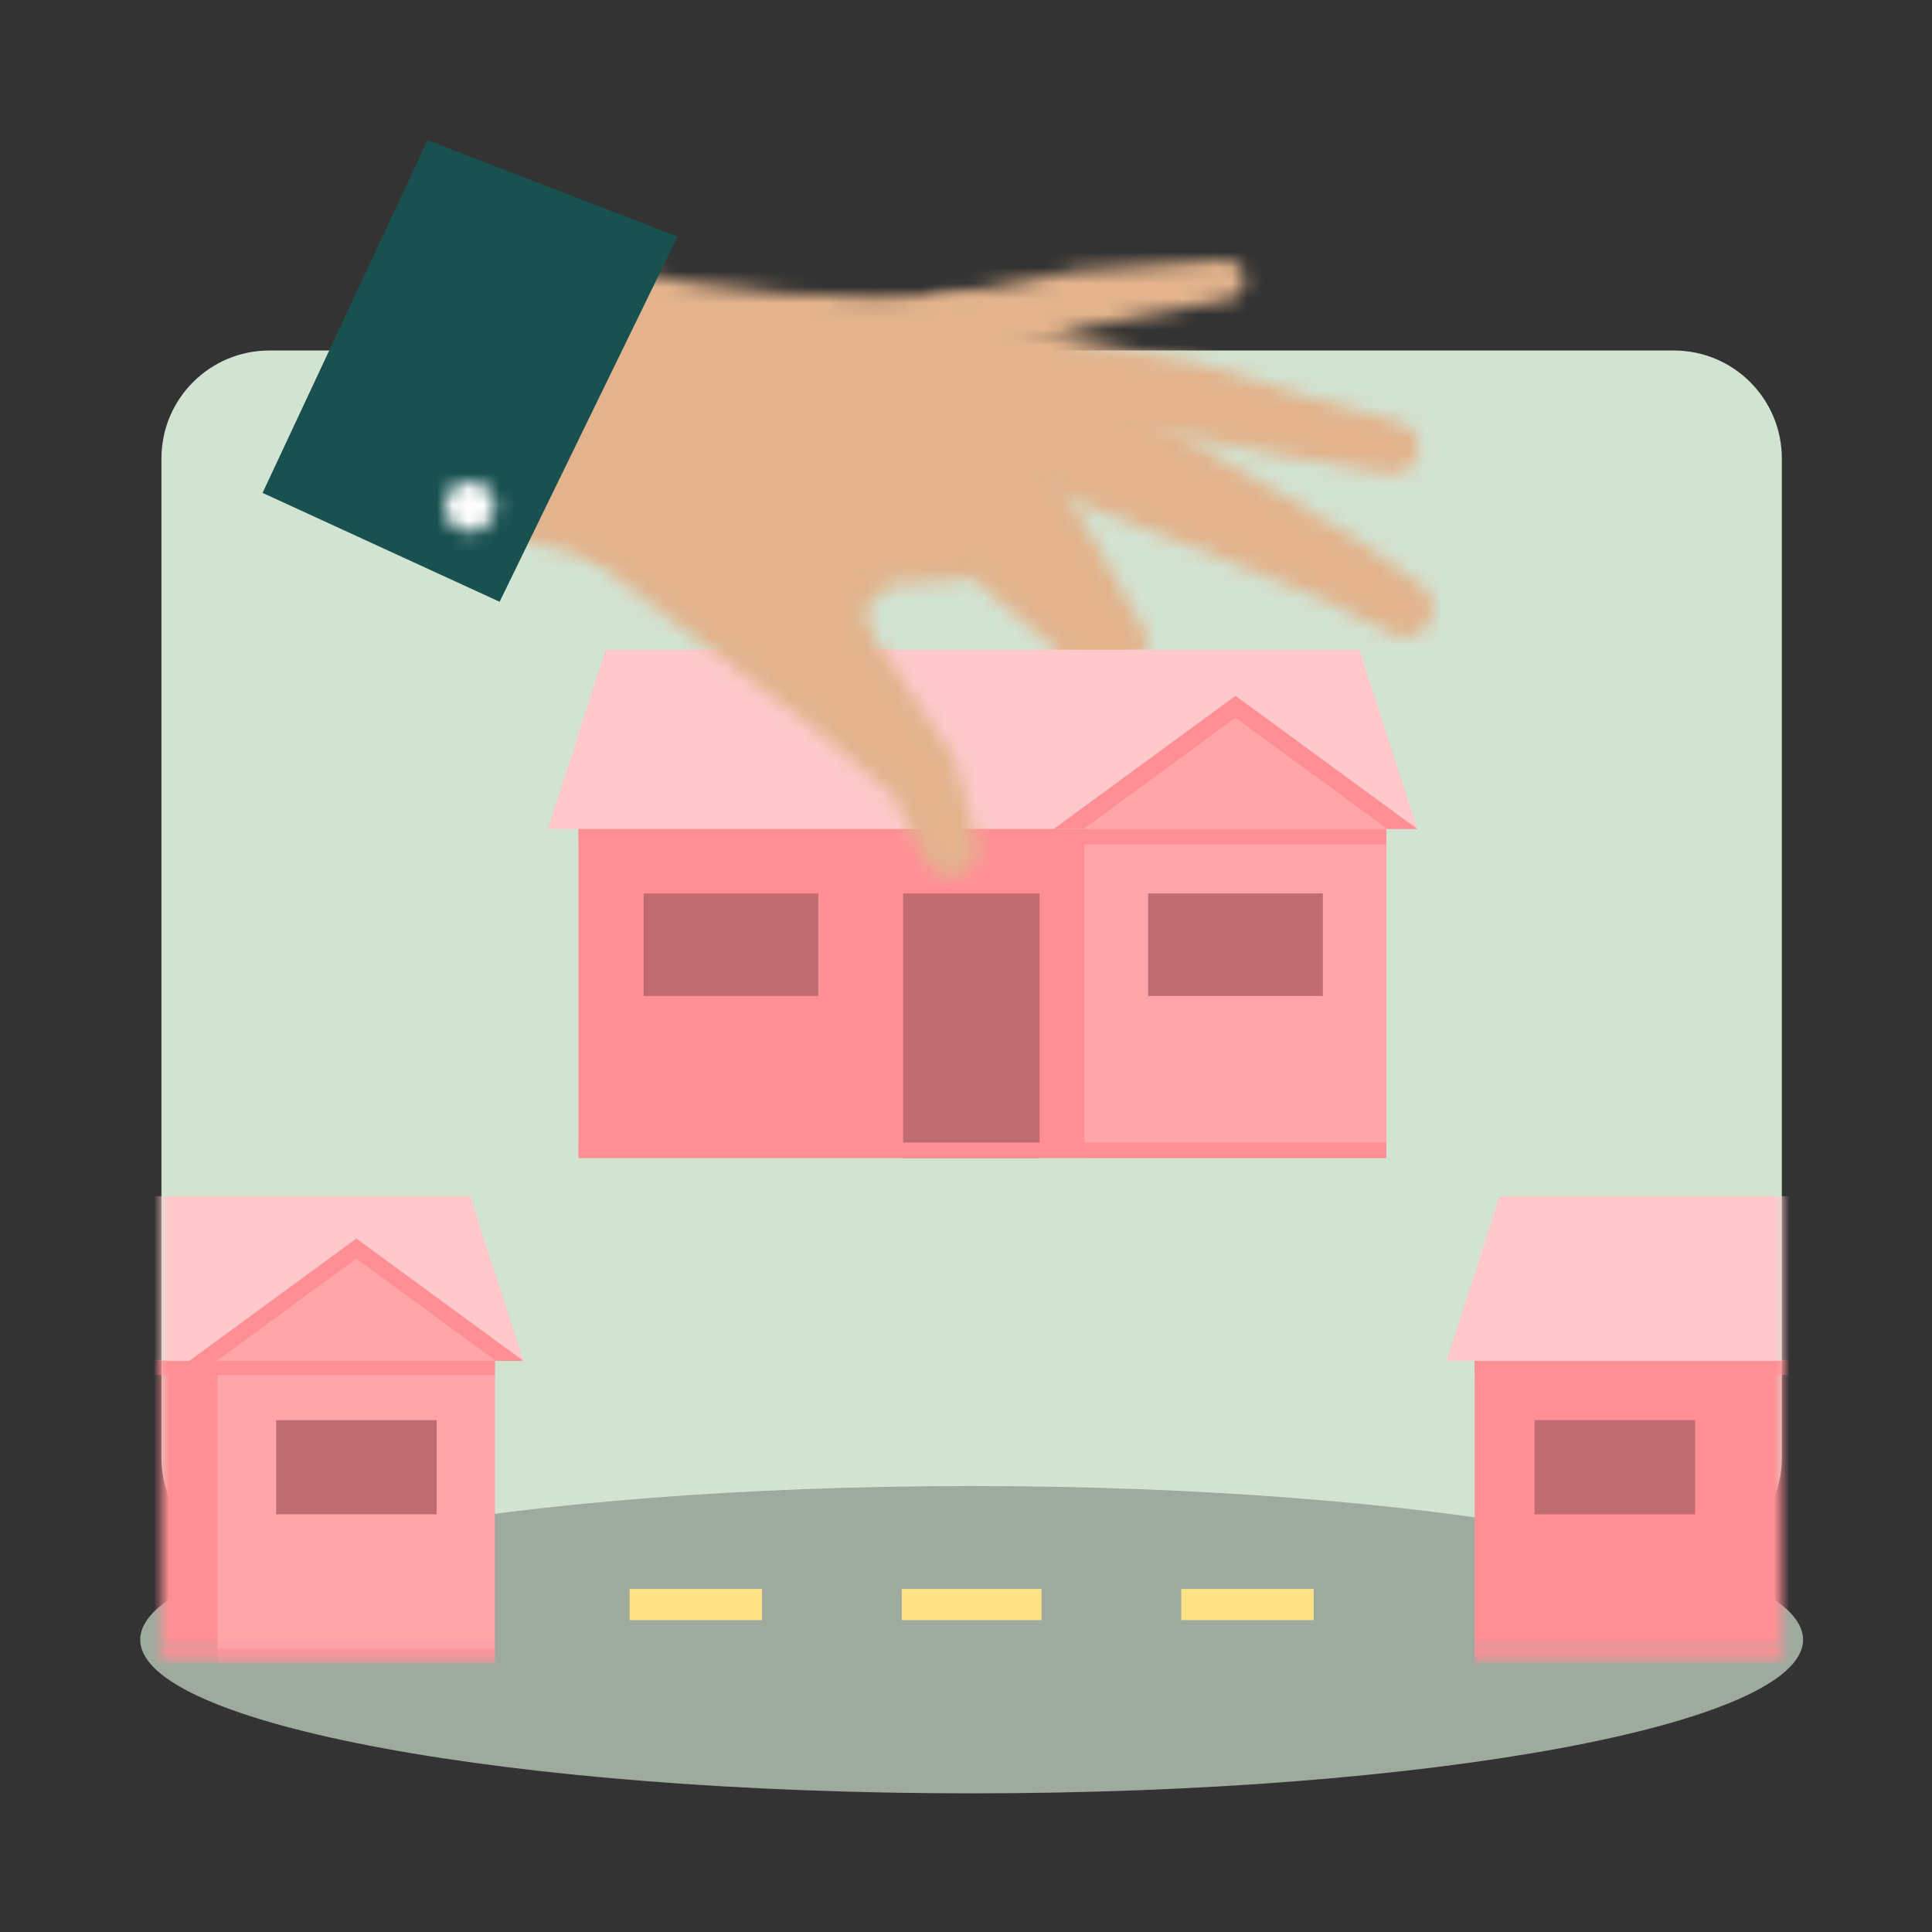 <svg height="124" viewBox="0 0 124 124" width="124" xmlns="http://www.w3.org/2000/svg" xmlns:xlink="http://www.w3.org/1999/xlink"><rect x="0" y="0" width="124" height="124" fill="#333333" stroke="none"/><mask id="a" fill="#fff"><path d="m1.202 1.787c-1.809 2.131-1.546 5.324.585 7.133l9.462 8.028-2.111 5.16c-.464 1.161-.974 2.294-1.395 3.478l-1.315 3.52c-.319.868.062 1.862.91 2.275.905.441 1.993.063 2.434-.841l1.623-3.335c.521-1.116 1.138-2.203 1.704-3.305l3.467-6.585.562-1.067-.901-1.613-6.751-12.049c-.286-.505-.673-.987-1.14-1.383-.952-.808-2.115-1.203-3.273-1.203-1.435 0-2.86.607-3.861 1.787z" fill="#fff" fill-rule="evenodd"/></mask><mask id="b" fill="#fff"><path d="m1.156 2.702-1.156 15.033c8.722 2.485 17.915 3.441 27.668 2.576 1.431-.126 2.562-1.269 2.672-2.7l.964-12.522c.135-1.782-1.341-3.285-3.122-3.148-7.54.584-15.362-.065-23.454-1.869-.218-.048-.435-.072-.649-.072-1.495 0-2.804 1.141-2.923 2.702z" fill="#fff" fill-rule="evenodd"/></mask><mask id="c" fill="#fff"><path d="m19.942.003-9.33.68-.219.042-8.466 1.645c-.091.019-.194.044-.283.075-1.251.407-1.935 1.751-1.525 3.001.406 1.25 1.75 1.933 3 1.526l8.187-2.672-.207.04.219-.044-.012.004 8.977-1.749c.632-.122 1.086-.7 1.039-1.358-.049-.677-.614-1.193-1.282-1.193-.032 0-.065.001-.098.003z" fill="#fff" fill-rule="evenodd"/></mask><mask id="d" fill="#fff"><path d="m.009 2.956c-.132 1.76 1.186 3.295 2.947 3.426l14.282 1.08-.26-.051.274.052-.014-.001 6.315 1.217c2.191.415 4.406.748 6.605 1.125.837.137 1.67-.368 1.908-1.203.257-.896-.261-1.831-1.159-2.088l-.016-.004c-2.132-.61-4.27-1.168-6.391-1.817l-6.351-1.963-.009-.001-.264-.051-14.095-2.624c-.112-.021-.228-.035-.343-.044-.082-.006-.164-.009-.245-.009-1.656 0-3.057 1.277-3.184 2.956z" fill="#fff" fill-rule="evenodd"/></mask><mask id="e" fill="#fff"><path d="m.273 2.735c-.823 2.186.279 4.624 2.462 5.447l12.042 4.542c2.018.741 3.993 1.564 5.984 2.359l5.97 2.398-.157-.087 4.767 2.374c.796.397 1.787.166 2.316-.584.585-.827.389-1.973-.44-2.559l-4.346-3.073-.159-.084-5.562-3.3c-1.857-1.095-3.702-2.221-5.584-3.263l-11.258-6.357c-.18-.1-.391-.2-.589-.275-.491-.185-.995-.273-1.491-.273-1.707 0-3.316 1.043-3.955 2.735z" fill="#fff" fill-rule="evenodd"/></mask><mask id="f" fill="#fff"><path d="m1.106 2.105c-1.802 2.351-1.355 5.72.998 7.522l14.47 11.078-.18-.19 4.884 4.231-.3-.599.422.705-.122-.106 2.072 4.143c.361.722 1.189 1.121 2.002.91.936-.242 1.497-1.197 1.255-2.132l-1.333-5.132-.025-.103-.396-.603-3.633-5.537-.181-.19c-2.762-3.573-1.026-4.455.321-5.066l-11.835-9.06c-.256-.309-.565-.617-.897-.87-.974-.745-2.121-1.106-3.259-1.106-1.613 0-3.207.724-4.263 2.105z" fill="#fff" fill-rule="evenodd"/></mask><mask id="g" fill="#fff"><path d="m0 1.61c0 .89.72 1.612 1.608 1.612.891 0 1.612-.722 1.612-1.612 0-.888-.721-1.61-1.612-1.61-.888 0-1.608.722-1.608 1.61z" fill="#fff" fill-rule="evenodd"/></mask><mask id="h" fill="#fff"><path d="m6.929 0c-3.827 0-6.929 3.102-6.929 6.929v76.741h104v-76.741c0-3.827-3.102-6.929-6.928-6.929z" fill="#fff" fill-rule="evenodd"/></mask><g fill="none" fill-rule="evenodd" transform="translate(9 9)"><g transform="translate(0 13.496)"><path d="m98.434 78h-90.144c-3.826 0-6.928-3.102-6.928-6.928v-64.144c0-3.826 3.102-6.928 6.928-6.928h90.144c3.826 0 6.928 3.102 6.928 6.928v64.144c0 3.826-3.102 6.928-6.928 6.928" fill="#d2e3d2"/><path d="m106.724 82.743c0 5.447-23.891 9.862-53.362 9.862s-53.362-4.415-53.362-9.862 23.891-9.862 53.362-9.862 53.362 4.415 53.362 9.862" fill="#9eaa9e"/></g><path d="m-2.075 33.289h20.671v-35.364h-20.671z" fill="#e2b38c" mask="url(#a)" transform="translate(47.676 15.847)"/><g transform="translate(26.159 32.701)"><g fill="#fee286"><path d="m5.25 62.283h8.5v-2h-8.5z"/><path d="m22.719 62.283h8.969v-2h-8.969z"/><path d="m40.657 62.283h8.5v-2h-8.5z"/></g><path d="m1.972 32.62h51.835v-21.18h-51.835z" fill="#ff8f95"/><path d="m34.441 32.62h19.366v-21.118h-19.366z" fill="#ffa5aa"/><path d="m22.807 32.62h8.759v-16.976h-8.759z" fill="#bf6b70"/><path d="m6.152 22.22h11.211v-6.576h-11.211z" fill="#bf6b70"/><path d="m38.532 22.22h11.211v-6.576h-11.211z" fill="#bf6b70"/><path d="m1.972 12.493h51.835v-.992h-51.835z" fill="#ff8f95"/><path d="m1.972 32.62h51.835v-.992h-51.835z" fill="#ff8f95"/><path d="m55.806 11.502h-55.806l3.707-11.502h48.393z" fill="#ffc9cc"/><path d="m44.138 2.959 11.668 8.543h-23.336z" fill="#ff8f95"/><path d="m53.883 11.502h-19.491l9.746-7.135z" fill="#ffa5aa"/></g><g fill="#e2b38c"><path d="m-1.468 22.643h34.375v-24.428h-34.375z" mask="url(#b)" transform="translate(24.561 7.925)"/><path d="m-1.759 8.846h24.595v-10.364h-24.595z" mask="url(#c)" transform="translate(49.55 7.672)"/><path d="m-1.591 11.409h35.382v-13.001h-35.382z" mask="url(#d)" transform="translate(49.939 11.593)"/><path d="m-2.55-1.525 36.174-2.957 2.111 25.826-36.174 2.957z" mask="url(#e)" transform="translate(49.008 11.913)"/><path d="m-2.164 31.478h30.481v-33.641h-30.481z" mask="url(#f)" transform="translate(27.095 17.392)"/></g><path d="m18.442 0 16.043 6.185-11.419 23.438-15.214-6.988z" fill="#195151"/><path d="m-1.468 4.689h6.156v-6.157h-6.156z" fill="#fff" mask="url(#g)" transform="translate(19.538 21.893)"/><g transform="translate(1.362 13.496)"><path d="m84.288 84.252h47.634v-19.463h-47.634z" fill="#ff8f95" mask="url(#h)"/><path d="m88.13 74.695h10.302v-6.043h-10.302z" fill="#bf6b70" mask="url(#h)"/><path d="m84.288 65.757h47.634v-.912h-47.634z" fill="#ff8f95" mask="url(#h)"/><path d="m84.288 84.252h47.634v-.912h-47.634z" fill="#ff8f95" mask="url(#h)"/><path d="m133.759 64.846h-51.283l3.406-10.57h44.471z" fill="#ffc9cc" mask="url(#h)"/><path d="m-26.238 84.252h47.634v-19.463h-47.634z" fill="#ff8f95" mask="url(#h)"/><path d="m3.6 84.252h17.796v-19.407h-17.796z" fill="#ffa5aa" mask="url(#h)"/><path d="m7.36 74.695h10.302v-6.043h-10.302z" fill="#bf6b70" mask="url(#h)"/><path d="m-26.238 65.757h47.634v-.912h-47.634z" fill="#ff8f95" mask="url(#h)"/><path d="m-26.238 84.252h47.634v-.912h-47.634z" fill="#ff8f95" mask="url(#h)"/><path d="m23.233 64.846h-51.283l3.406-10.57h44.471z" fill="#ffc9cc" mask="url(#h)"/><path d="m12.51 56.995 10.722 7.851h-21.445z" fill="#ff8f95" mask="url(#h)"/><path d="m21.466 64.846h-17.911l8.955-6.557z" fill="#ffa5aa" mask="url(#h)"/></g></g></svg>